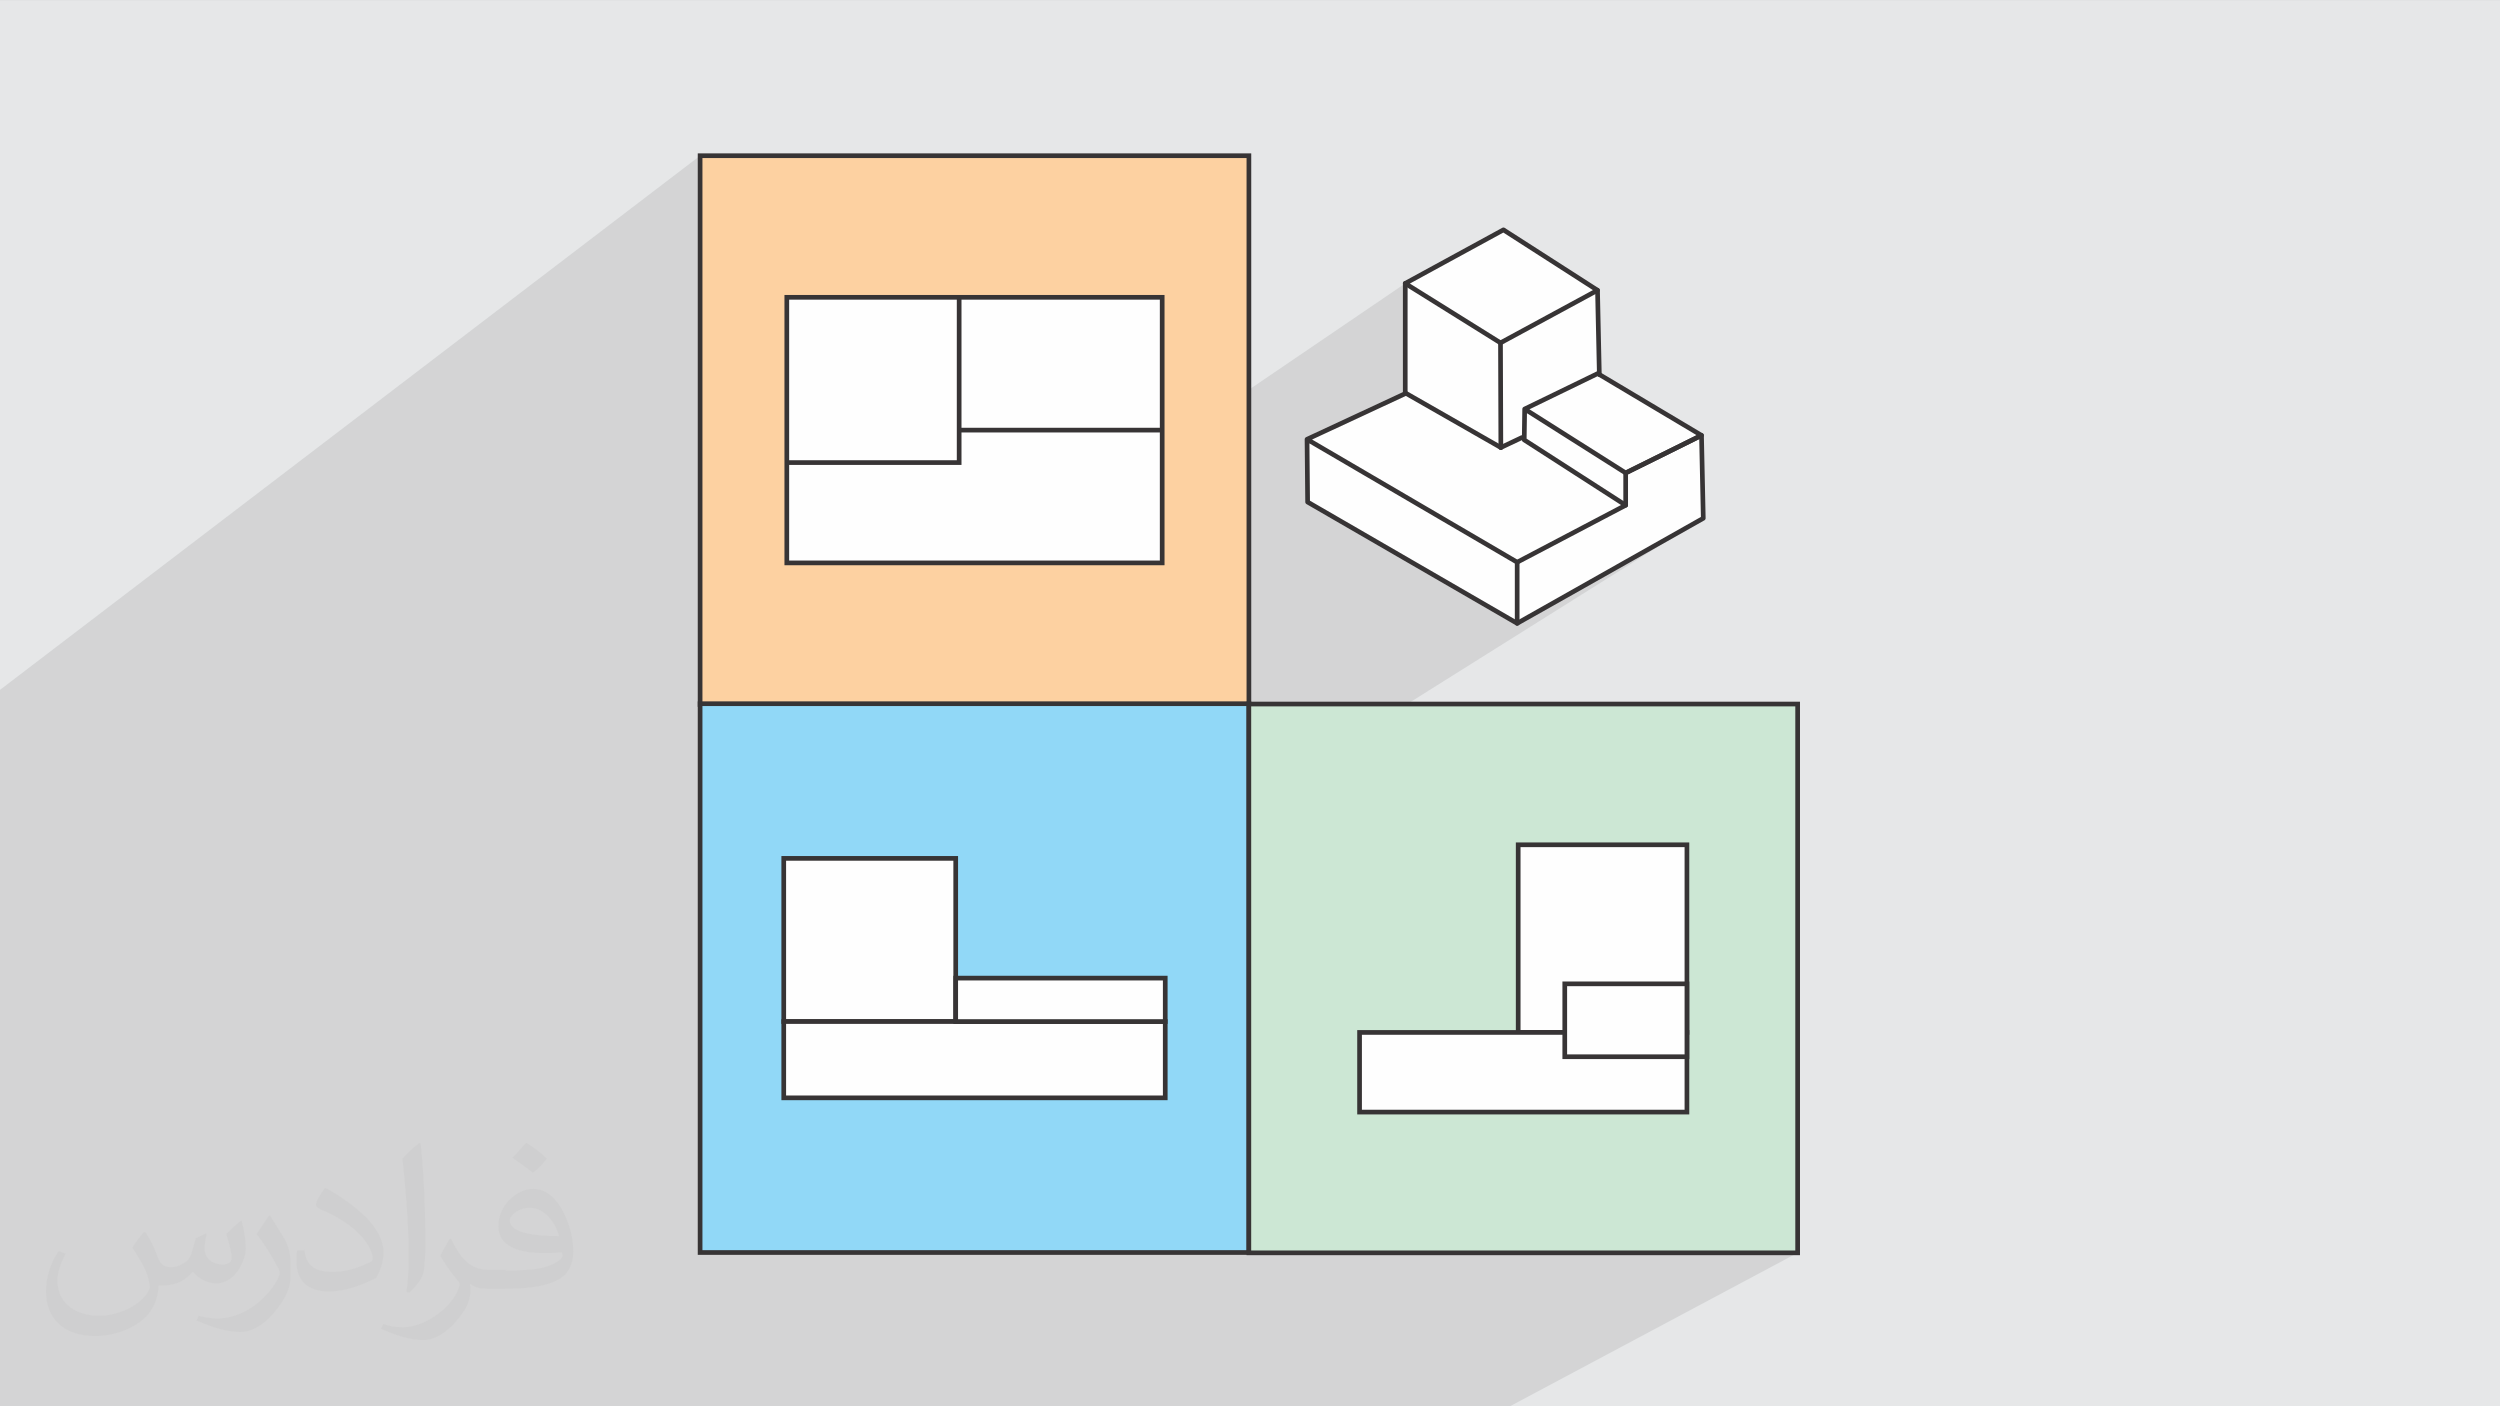 <?xml version="1.0" encoding="UTF-8"?>
<!DOCTYPE svg PUBLIC "-//W3C//DTD SVG 1.1//EN" "http://www.w3.org/Graphics/SVG/1.1/DTD/svg11.dtd">
<!-- Creator: CorelDRAW -->
<svg xmlns="http://www.w3.org/2000/svg" xml:space="preserve" width="3.703in" height="2.083in" version="1.1" style="shape-rendering:geometricPrecision; text-rendering:geometricPrecision; image-rendering:optimizeQuality; fill-rule:evenodd; clip-rule:evenodd"
viewBox="0 0 3703.33 2083.33"
 xmlns:xlink="http://www.w3.org/1999/xlink"
 xmlns:xodm="http://www.corel.com/coreldraw/odm/2003">
 <rect x="0" y="0" width="3703.33" height="2083.33" fill="#808080" stroke="none"/>
 <defs>
  <style type="text/css">
   <![CDATA[
    .str0 {stroke:#373435;stroke-width:6.94;stroke-miterlimit:2.613}
    .str1 {stroke:#373435;stroke-width:6.94;stroke-linecap:round;stroke-linejoin:round;stroke-miterlimit:2.613}
    .fil7 {fill:none}
    .fil3 {fill:#FEFEFE}
    .fil4 {fill:#FDD1A1}
    .fil6 {fill:#CCE7D4}
    .fil5 {fill:#91D8F7}
    .fil0 {fill:#E6E7E8}
    .fil2 {fill:#373435;fill-opacity:0.031}
    .fil1 {fill:#373435;fill-opacity:0.102}
   ]]>
  </style>
 </defs>
 <g id="Layer_x0020_1">
  <polygon class="fil0" points="-1,0.07 3704.33,0.07 3704.33,2083.26 -1,2083.26 "/>
  <polygon class="fil1" points="-1,1970.52 -1,1946.48 -1,1840 -1,1836.23 -1,1757.91 -1,1756.84 -1,1022.64 1037.02,230.68 1037.02,1042.5 1037.02,1043.69 1037.02,1130.28 2081.64,419.85 2085.14,422.04 2081.64,582.62 2079.29,584.19 2082.65,582.62 2195.59,647.16 2258.57,605.92 2366.83,553.36 2520.53,644.97 2523.16,767.78 1037.02,1700.44 1037.02,1855.5 1849.97,1855.5 1849.97,1855.99 2662.97,1855.99 2236.87,2083.26 1451.61,2083.26 1450.8,2083.26 665.65,2083.26 427.03,2083.26 403.57,2083.26 306.32,2083.26 283.07,2083.26 264.95,2083.26 244.35,2083.26 58.76,2083.26 44.61,2083.26 24.75,2083.26 2.14,2083.26 -1,2083.26 -1,2024.6 -1,1971.08 "/>
  <path class="fil2" d="M216.02 1826.24c7,11 12,21 16,32 3,7 5,19 21,19 5,0 11,-1 17,-5 7,-3 12,-9 14,-17l6 -21 15 -7 1 1c-2,8 -3,16 -3,21 0,18 15,24 27,24 7,0 13,-3 13,-10 0,-8 -4,-22 -8,-35 7,-7 14,-14 22,-20l1 1c4,15 6,30 6,40 0,10 -4,20 -8,27 -7,14 -20,25 -36,25 -12,0 -25,-6 -34,-17l-1 0c-9,11 -22,20 -43,20l-7 0c-1,14 -4,24 -9,33 -13,25 -50,42 -85.01,42 -49,0 -73.01,-28 -73.01,-66 0,-23 8,-45 19,-60l10 4c-7,14 -12,27 -12,40 0,35 29,52 62,52 31,0 68.01,-19 75.01,-42 -3,-25 -12,-36 -26,-59 4,-7 10,-15 17,-23l1 0 0 0 0 0 2 1 0 0 0.02 -0.01 -0.01 0.01zm564.05 -133.01c10,6 20,14 30,23 -6,8 -12,15 -21,21 -10,-8 -20,-15 -30,-22 7,-8 14,-15 20,-22l0 0 0 0 1 0 0 0 0 0zm5 96.01c-17,0 -30,11 -30,19 0,17 33,23 73.01,23 -5,-20 -22,-42 -43,-42l-0.01 0zm-37 93.01c22,0 41,-1 55,-4 16,-4 30,-12 30,-18 0,-1 0,-3 -1,-5 -9,1 -19,1 -29,1 -29,0 -52,-7 -61,-23 -2,-5 -4,-10 -4,-16 0,-16 7,-32 19,-42 10,-9 21,-14 33,-14 20,0 37,16 48,42 6,14 11,30 11,51 0,14 -4,25 -12,34 -16,15 -45,21 -90.01,21l-20 0 0 0 -5 0c-11,0 -19,-2 -25,-7l-1 0c0,3 1,5 1,7 0,10 -3,23 -10,33 -20,30 -42,43 -60,43 -19,0 -42,-7 -63,-17l4 -7c7,3 16,5 29,5 34,0 78.01,-33 84.01,-64 -1,-3 -4,-6 -7,-10 -10,-12 -16,-22 -22,-32 5,-10 10,-18 14,-25l2 0c14,29 28,46 57,46l5 0 0 0 21 0 0 0 0 0 -3 1 0 0 0 0zm-146.01 31c2,-14 3,-29 3,-43l0 -21c0,-39 -5,-96.01 -9,-133.01 7,-8 17,-17 25,-23l2 1c5,47 7,101.01 7,151.01 0,13 -1,26 -2,35 -1,12 -8,21 -22,35l-3 -1 -1 -1 0 0 0 0zm-151.02 -62.01c1,18 10,33 41,33 20,0 36,-5 55,-14 3,-1 5,-3 5,-5 0,-12 -9,-27 -24,-41 -14,-13 -34,-25 -52,-32 -6,-3 -8,-5 -8,-8 0,-5 7,-16 13,-24l2 0c20,11 43,27 60,44 15,16 25,33 25,51 0,13 -4,26 -11,38 -22,11 -46,20 -70.01,20 -29,0 -48,-14 -48,-45 0,-3 0,-9 1,-16l10 0 0 0 0 0 1 -1 0 0 0 0 0.01 0zm-52 -52l18 29c7,11 13,22 13,41l0 24c0,19 -12,39 -32,60 -15,14 -29,20 -42,20 -19,0 -40,-6 -65,-17l3 -7c8,2 17,4 28,4 36,0 72.01,-26 89.01,-58 2,-4 3,-7 3,-9 0,-4 -2,-8 -4,-11 -9,-17 -19,-33 -30,-47 6,-9 12,-18 18,-27l1 0 0 0 0 0 0 -2 0 0 0 0 -0.01 0z"/>
  <g id="_2219052703472">
   <polygon class="fil3" points="2520.53,644.97 2523.16,767.78 2247.46,923.43 1937.04,743.74 1936.16,650.78 2081.64,582.62 2085.14,422.04 2227.12,340.5 2366.49,430.02 2369.18,554.85 "/>
   <rect class="fil4 str0" x="1037.02" y="230.68" width="813.01" height="813.01"/>
   <rect class="fil5 str0" x="1037.02" y="1042.5" width="813.01" height="813.01"/>
   <rect class="fil6 str0" x="1849.96" y="1042.98" width="813.01" height="813.01"/>
   <g>
    <rect class="fil3 str0" x="1165.47" y="440.45" width="556.1" height="393.45"/>
    <polyline class="fil7 str0" points="1420.79,440.46 1420.79,631.06 1420.79,685.28 1165.48,685.28 "/>
    <line class="fil7 str0" x1="1721.57" y1="637.19" x2="1420.79" y2= "637.19" />
   </g>
   <g>
    <rect class="fil3 str0" x="1160.94" y="1271.63" width="254.76" height="241.72"/>
    <rect class="fil3 str0" x="1160.94" y="1513.35" width="565.16" height="113.03"/>
    <rect class="fil3 str0" x="1415.69" y="1449.01" width="310.41" height="64.34"/>
   </g>
   <g>
    <rect class="fil3 str0" x="2248.97" y="1251.5" width="249.98" height="277.99"/>
    <rect class="fil3 str0" x="2013.98" y="1529.49" width="484.97" height="117.99"/>
    <rect class="fil3 str0" x="2317.97" y="1457.49" width="180.98" height="107.99"/>
   </g>
   <g>
    <polygon class="fil7 str1" points="2081.64,419.85 2227.11,340.5 2366.49,430.02 2222.75,507.91 "/>
    <polyline class="fil7 str1" points="2223.28,662.98 2082.65,582.62 1936.16,650.79 2247.46,832.89 2408.2,748.45 2408.2,700.64 2520.53,644.97 2523.16,767.78 2247.46,923.43 1937.04,743.74 1936.16,650.79 "/>
    <polyline class="fil7 str1" points="2258.58,605.93 2366.83,553.37 2520.53,644.97 2408.2,700.64 2258.58,605.93 2257.91,651.68 2408.2,748.45 "/>
    <line class="fil7 str1" x1="2081.64" y1="419.85" x2="2081.64" y2= "582.62" />
    <line class="fil7 str1" x1="2222.75" y1="507.91" x2="2223.28" y2= "662.98" />
    <line class="fil7 str1" x1="2366.49" y1="430.02" x2="2369.18" y2= "554.85" />
    <line class="fil7 str1" x1="2223.28" y1="662.98" x2="2254.32" y2= "648.28" />
    <line class="fil7 str1" x1="2247.46" y1="832.89" x2="2247.46" y2= "923.43" />
   </g>
  </g>
 </g>
</svg>
